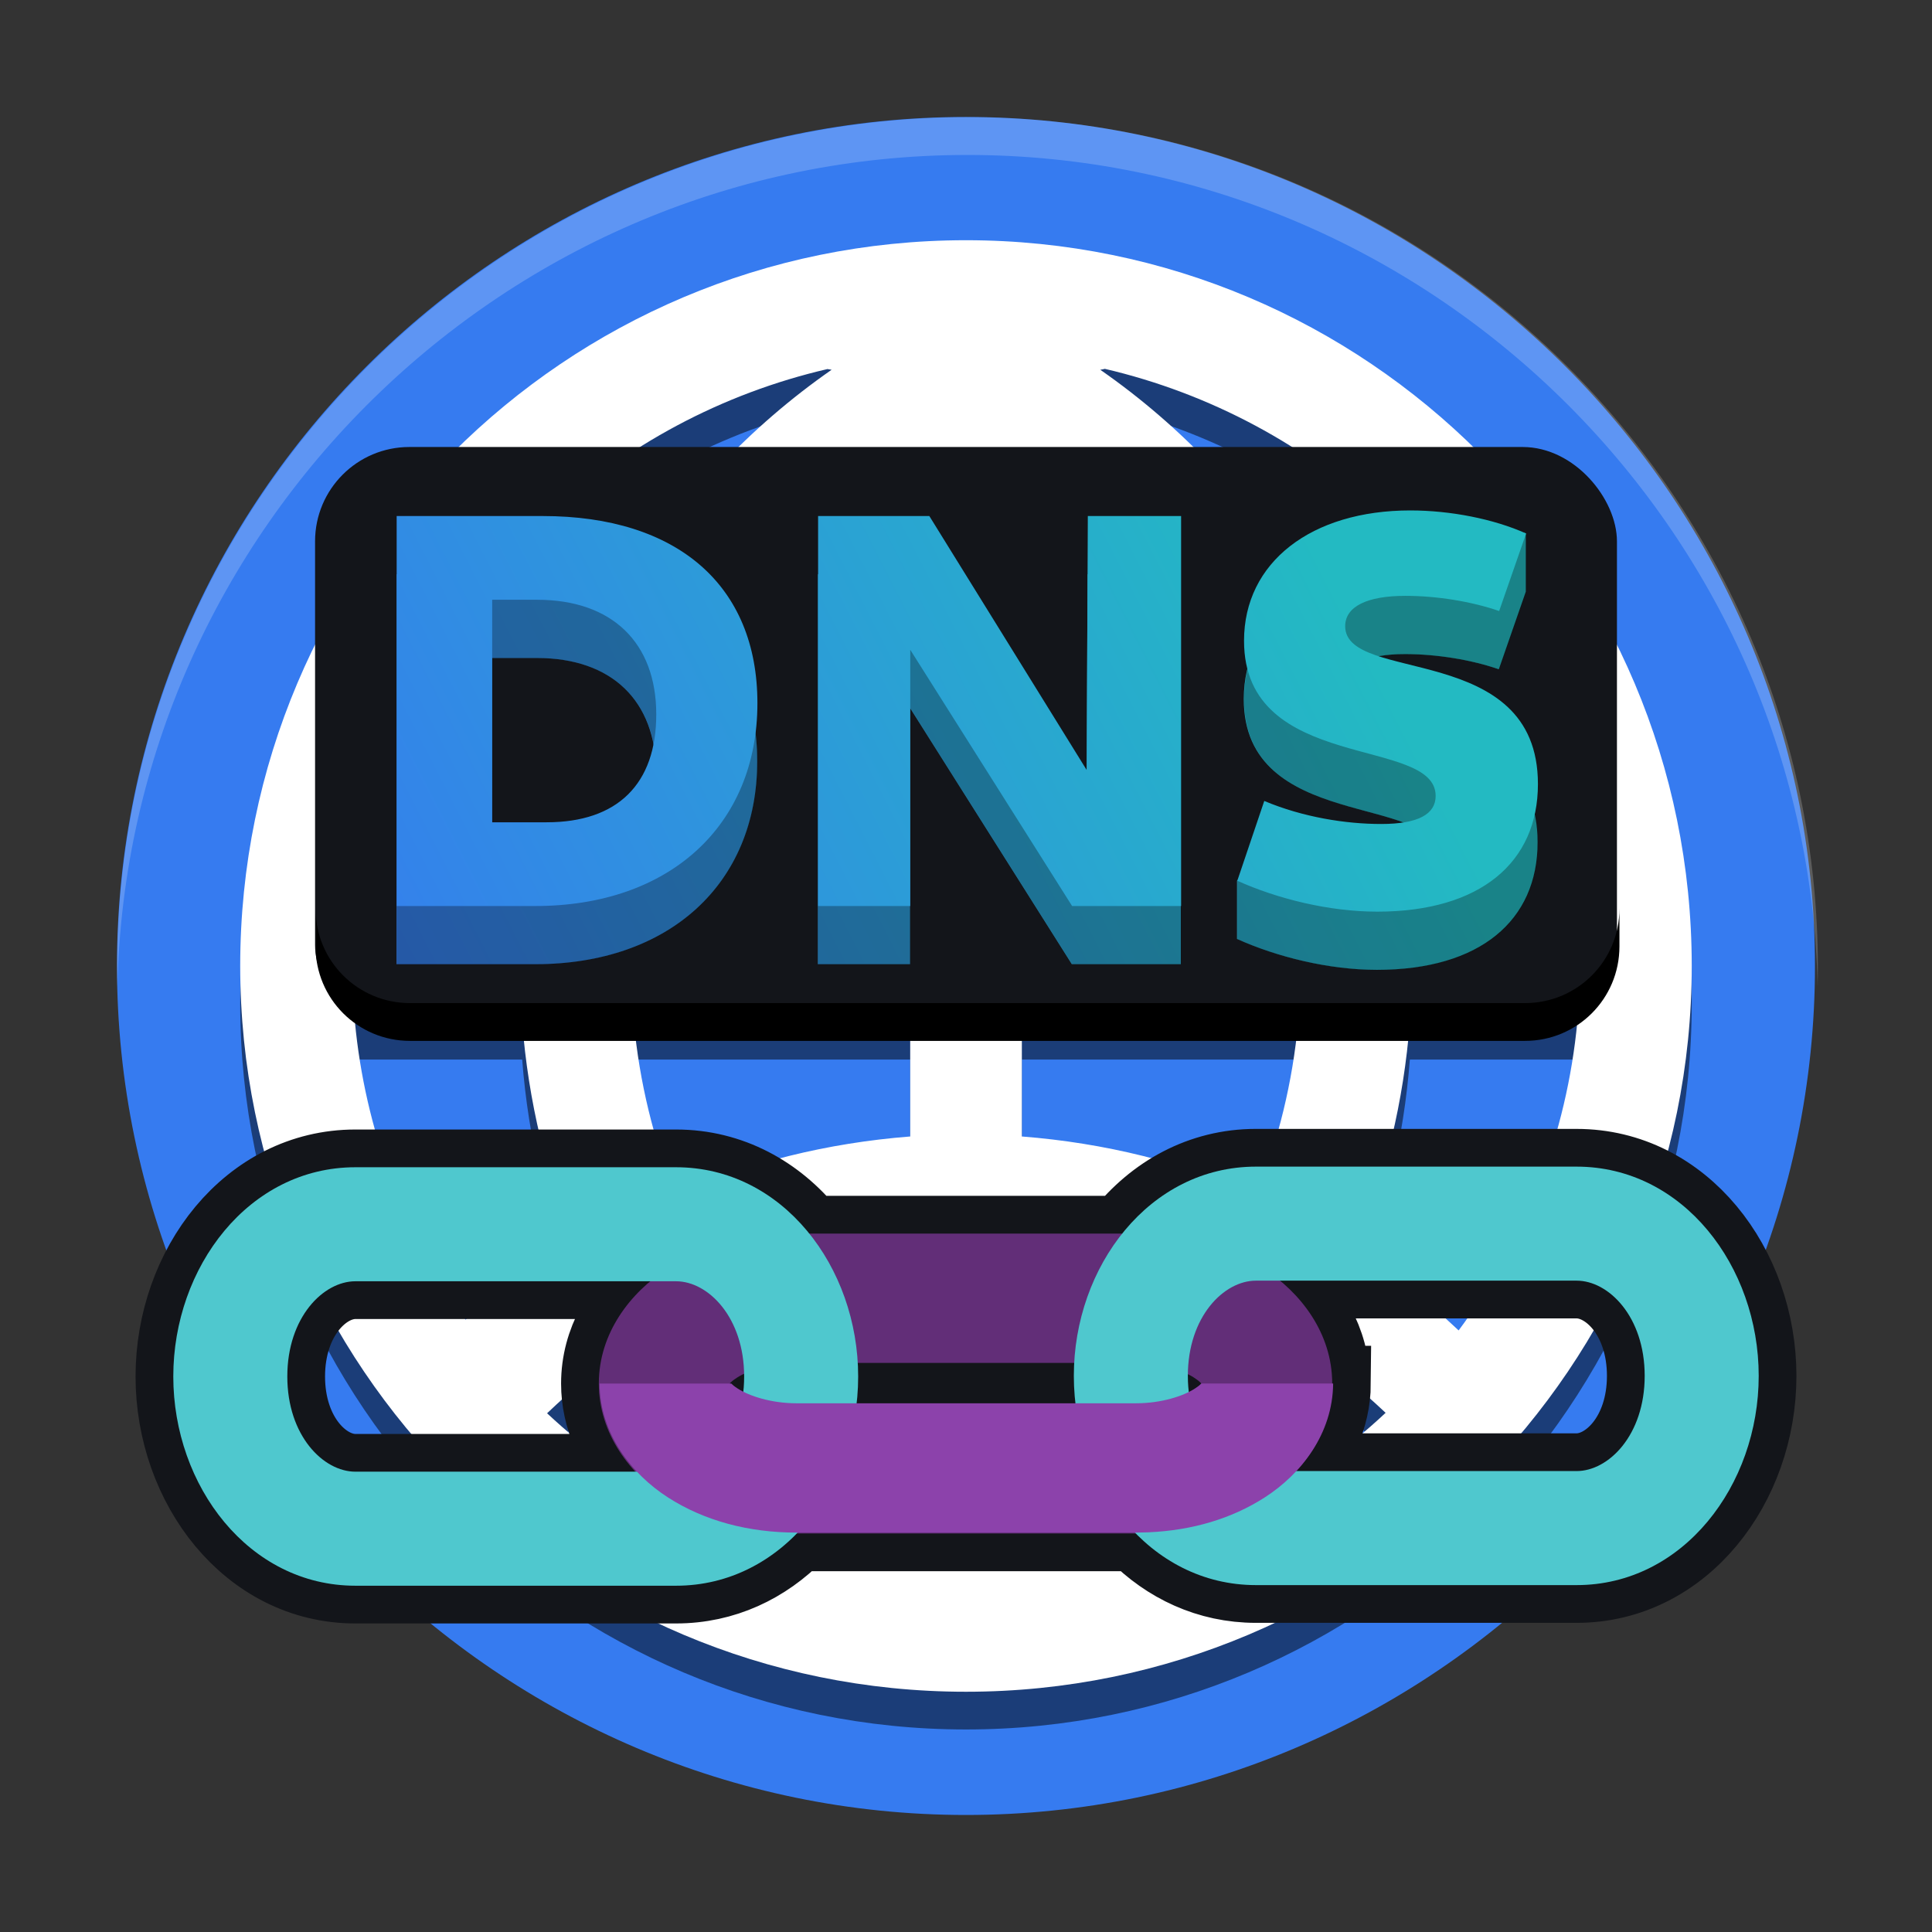 <svg width="512" height="512" version="1.1" viewBox="0 0 135.47 135.47" xmlns="http://www.w3.org/2000/svg" xmlns:xlink="http://www.w3.org/1999/xlink"><rect x="0" y="0" width="135.47" height="135.47" fill="#333333" stroke="none"/><defs><linearGradient id="a"><stop stop-color="#23bac2" offset="0"/><stop stop-color="#367bf0" offset="1"/></linearGradient><linearGradient id="d" x1="90.442" x2="25.244" y1="37.749" y2="71.114" gradientTransform="matrix(1.058,0,0,1.058,-3.971,-2.86)" gradientUnits="userSpaceOnUse" xlink:href="#a"/><linearGradient id="e" x1="90.442" x2="25.244" y1="37.749" y2="71.114" gradientUnits="userSpaceOnUse" xlink:href="#a"/></defs><path d="m67.733 8.202c-32.723 0-59.531 26.81-59.531 59.531s26.81 59.531 59.531 59.531 59.531-26.809 59.531-59.531c0-32.723-26.809-59.531-59.531-59.531z" color="#000000" color-rendering="auto" dominant-baseline="auto" fill="#367bf0" image-rendering="auto" shape-rendering="auto" solid-color="#000000" stroke-width=".353" style="font-feature-settings:normal;font-variant-alternates:normal;font-variant-caps:normal;font-variant-ligatures:normal;font-variant-numeric:normal;font-variant-position:normal;isolation:auto;mix-blend-mode:normal;shape-padding:0;text-decoration-color:#000000;text-decoration-line:none;text-decoration-style:solid;text-indent:0;text-orientation:mixed;text-transform:none;white-space:normal"/><path d="m67.733 19.489c-28.107 0-50.89 22.783-50.89 50.89 0 28.105 22.783 50.89 50.89 50.89 28.105 0 50.89-22.783 50.89-50.89s-22.783-50.89-50.89-50.89zm9.738 9.019c7.373 1.723 14.162 5.357 19.682 10.538-1.792 1.685-3.68 3.272-5.739 4.636-3.678-5.958-8.524-11.117-14.264-15.11 0.11-0.023 0.219-0.031 0.321-0.064zm-19.448 0.015c0.094 0.026 0.196 0.026 0.291 0.048-5.739 3.994-10.587 9.152-14.264 15.11-2.067-1.363-3.947-2.951-5.739-4.636 5.53-5.181 12.329-8.81 19.713-10.523zm5.795 5.872v16.216c-4.534-0.408-8.872-1.496-12.888-3.204 3.303-5.214 7.719-9.629 12.888-13.012zm7.829 0c5.166 3.384 9.583 7.798 12.885 13.012-4.016 1.708-8.354 2.796-12.885 3.204zm-38.506 10.477c2.263 2.105 4.644 4.078 7.266 5.754-2.082 4.924-3.367 10.262-3.797 15.836h-11.744c0.739-7.816 3.601-15.284 8.275-21.591zm69.183 0.015c4.666 6.305 7.523 13.767 8.259 21.575h-11.728c-0.431-5.574-1.715-10.913-3.797-15.836 2.615-1.677 5.003-3.642 7.266-5.739zm-54.961 9.465c5.104 2.24 10.647 3.616 16.458 4.072v8.038h-19.379c0.392-4.243 1.394-8.305 2.921-12.11zm40.743 0c1.526 3.805 2.528 7.867 2.921 12.11h-19.376v-8.038c5.808-0.456 11.351-1.832 16.456-4.072zm-63.22 19.942h11.728c0.431 5.574 1.715 10.913 3.797 15.836-2.521 1.613-5.653 3-7.765 5.051-4.376-6.162-7.052-13.367-7.76-20.888zm19.558 0h19.379v8.04c-5.811 0.454-11.353 1.83-16.458 4.07-1.526-3.805-2.528-7.867-2.921-12.11zm27.208 0h19.376c-0.392 4.243-1.394 8.305-2.921 12.11-5.104-2.24-10.647-3.616-16.456-4.07zm27.205 0h11.744c-0.744 7.837-3.621 15.321-8.323 21.639-2.26-2.108-4.595-4.126-7.217-5.803 2.082-4.924 3.367-10.262 3.797-15.836zm-35.034 15.852v16.216c-5.168-3.384-9.585-7.798-12.888-13.012 4.016-1.708 8.354-2.796 12.888-3.204zm7.829 0c4.531 0.408 8.869 1.496 12.885 3.204-3.303 5.214-7.719 9.629-12.885 13.012zm-27.598 6.929c3.678 5.958 8.524 11.117 14.264 15.11-0.11 0.023-0.219 0.031-0.321 0.064-7.353-1.72-14.123-5.344-19.636-10.507 1.786-1.69 3.634-3.303 5.693-4.666zm47.365 0c2.059 1.363 3.947 2.951 5.739 4.636-5.53 5.181-12.329 8.81-19.713 10.523-0.094-0.025-0.196-0.025-0.291-0.048 5.739-3.994 10.587-9.152 14.264-15.11z" opacity=".5" stroke-width=".652"/><path d="m67.733 16.844c-28.107 0-50.89 22.783-50.89 50.89 0 28.105 22.783 50.89 50.89 50.89 28.105 0 50.89-22.783 50.89-50.89s-22.783-50.89-50.89-50.89zm9.738 9.019c7.373 1.723 14.162 5.357 19.682 10.538-1.792 1.685-3.68 3.272-5.739 4.636-3.678-5.958-8.524-11.117-14.264-15.11 0.11-0.023 0.219-0.031 0.321-0.064zm-19.448 0.015c0.094 0.026 0.196 0.026 0.291 0.048-5.739 3.994-10.587 9.152-14.264 15.11-2.067-1.363-3.947-2.951-5.739-4.636 5.53-5.181 12.329-8.81 19.713-10.523zm5.795 5.872v16.216c-4.534-0.408-8.872-1.496-12.888-3.204 3.303-5.214 7.719-9.629 12.888-13.012zm7.829 0c5.166 3.384 9.583 7.798 12.885 13.012-4.016 1.708-8.354 2.796-12.885 3.204zm-38.506 10.477c2.263 2.105 4.644 4.078 7.266 5.754-2.082 4.924-3.367 10.262-3.797 15.836h-11.744c0.739-7.816 3.601-15.284 8.275-21.591zm69.183 0.015c4.666 6.305 7.523 13.767 8.259 21.575h-11.728c-0.431-5.574-1.715-10.913-3.797-15.836 2.615-1.677 5.003-3.642 7.266-5.739zm-54.961 9.465c5.104 2.24 10.647 3.616 16.458 4.072v8.038h-19.379c0.392-4.243 1.394-8.305 2.921-12.11zm40.743 0c1.526 3.805 2.528 7.867 2.921 12.11h-19.376v-8.038c5.808-0.456 11.351-1.832 16.456-4.072zm-63.22 19.942h11.728c0.431 5.574 1.715 10.913 3.797 15.836-2.521 1.613-5.653 3-7.765 5.051-4.376-6.162-7.052-13.367-7.76-20.888zm19.558 0h19.379v8.04c-5.811 0.454-11.353 1.83-16.458 4.07-1.526-3.805-2.528-7.867-2.921-12.11zm27.208 0h19.376c-0.392 4.243-1.394 8.305-2.921 12.11-5.104-2.24-10.647-3.616-16.456-4.07zm27.205 0h11.744c-0.744 7.837-3.621 15.321-8.323 21.639-2.26-2.108-4.595-4.126-7.217-5.803 2.082-4.924 3.367-10.262 3.797-15.836zm-35.034 15.852v16.216c-5.168-3.384-9.585-7.798-12.888-13.012 4.016-1.708 8.354-2.796 12.888-3.204zm7.829 0c4.531 0.408 8.869 1.496 12.885 3.204-3.303 5.214-7.719 9.629-12.885 13.012zm-27.598 6.929c3.678 5.958 8.524 11.117 14.264 15.11-0.11 0.023-0.219 0.03-0.321 0.064-7.353-1.72-14.123-5.344-19.636-10.507 1.786-1.69 3.634-3.303 5.693-4.666zm47.365 0c2.059 1.363 3.947 2.951 5.739 4.636-5.53 5.181-12.329 8.81-19.713 10.523-0.094-0.025-0.196-0.025-0.291-0.048 5.739-3.994 10.587-9.152 14.264-15.11z" fill="#fff" stroke-width=".652"/><rect x="22.092" y="31.343" width="91.287" height="41.53" rx="6.615" ry="6.615" fill="#13151a" stroke-linecap="round" stroke-linejoin="round" stroke-width="2.783"/><path transform="scale(.265)" d="m256 31c-123.68 0-225 101.33-225 225 0 1.671 0.028 3.337 0.064 5 2.687-121.39 102.93-220 224.94-220 122 0 222.25 98.605 224.94 220 0.037-1.663 0.064-3.329 0.064-5 0-123.68-101.33-225-225-225z" fill="#fff" opacity=".2" stroke-width="1.333" style="font-feature-settings:normal;font-variant-alternates:normal;font-variant-caps:normal;font-variant-ligatures:normal;font-variant-numeric:normal;font-variant-position:normal;isolation:auto;mix-blend-mode:normal;shape-padding:0;text-decoration-color:#000000;text-decoration-line:none;text-decoration-style:solid;text-indent:0;text-orientation:mixed;text-transform:none;white-space:normal"/><path transform="scale(.265)" d="m83.494 240.42v10c0 13.85 11.15 25 25 25h295.01c13.85 0 25-11.15 25-25v-10c0 13.85-11.15 25-25 25h-295.01c-13.85 0-25-11.15-25-25z" stroke-linecap="round" stroke-linejoin="round" stroke-width="10.516"/><g transform="matrix(1.058,0,0,1.058,-3.971,-2.86)" fill="url(#e)" stroke-width=".931"><path transform="matrix(.945 0 0 .945 3.751 2.702)" d="m98.895 39.884c-6.935 0-11.663 3.625-11.663 9.142 0 9.299 13.436 6.66 13.436 10.876 0 1.261-1.182 1.97-3.822 1.97-2.482 0-5.477-0.473-8.196-1.615l-1.891 1.504v4.091c2.798 1.261 6.423 2.167 9.811 2.167 7.25 0 11.269-3.467 11.269-8.944 0-10.048-13.515-7.014-13.515-11.073 0-1.379 1.537-2.128 4.216-2.128 2.207 0 4.65 0.394 6.58 1.064l1.891-5.438v-4.091c-2.134-0.779-5.702 2.476-8.117 2.476zm-71.083 0.394v27.345h9.732c9.378 0 15.564-5.634 15.564-14.224 0-8.235-5.595-13.121-15.052-13.121zm29.552 0v27.345h6.462v-17.968l11.348 17.968h7.644v-27.345h-6.541l-0.079 17.81-11.033-17.81zm-22.854 5.871h3.152c5.241 0 8.354 2.995 8.354 8.038 0 4.886-2.719 7.566-7.684 7.566h-3.822z"/><path d="m97.179 36.515c-6.551 0-11.018 3.425-11.018 8.636 0 8.785 12.693 6.291 12.693 10.274 0 1.191-1.117 1.861-3.611 1.861-2.345 0-5.174-0.447-7.742-1.526l-1.786 5.286c2.643 1.191 6.067 2.047 9.269 2.047 6.849 0 10.646-3.276 10.646-8.45 0-9.492-12.768-6.626-12.768-10.46 0-1.303 1.452-2.01 3.983-2.01 2.085 0 4.393 0.372 6.216 1.005l1.786-5.137c-2.159-0.968-5.025-1.526-7.668-1.526zm-67.152 0.373v25.833h9.194c8.859 0 14.704-5.323 14.704-13.438 0-7.78-5.286-12.396-14.22-12.396zm27.918 0v25.833h6.105v-16.974l10.721 16.974h7.221v-25.833h-6.179l-0.074 16.825-10.423-16.825zm-21.59 5.546h2.978c4.951 0 7.892 2.829 7.892 7.594 0 4.616-2.569 7.147-7.259 7.147h-3.61z"/></g><path d="m98.895 39.884c-6.935 0-11.663 3.625-11.663 9.142 0 9.299 13.436 6.66 13.436 10.876 0 1.261-1.182 1.97-3.822 1.97-2.482 0-5.477-0.473-8.196-1.615l-1.891 1.504v4.091c2.798 1.261 6.423 2.167 9.811 2.167 7.25 0 11.269-3.467 11.269-8.944 0-10.048-13.515-7.014-13.515-11.073 0-1.379 1.537-2.128 4.216-2.128 2.207 0 4.65 0.394 6.58 1.064l1.891-5.438v-4.091c-2.134-0.779-5.702 2.476-8.117 2.476zm-71.083 0.394v27.345h9.732c9.378 0 15.564-5.634 15.564-14.224 0-8.235-5.595-13.121-15.052-13.121zm29.552 0v27.345h6.462v-17.968l11.348 17.968h7.644v-27.345h-6.541l-0.079 17.81-11.033-17.81zm-22.854 5.871h3.152c5.241 0 8.354 2.995 8.354 8.038 0 4.886-2.719 7.566-7.684 7.566h-3.822z" opacity=".3"/><path d="m98.893 35.791c-6.935 0-11.663 3.625-11.663 9.141 0 9.299 13.436 6.659 13.436 10.875 0 1.261-1.182 1.97-3.822 1.97-2.482 0-5.477-0.473-8.195-1.615l-1.891 5.595c2.797 1.261 6.422 2.167 9.811 2.167 7.25 0 11.269-3.467 11.269-8.944 0-10.047-13.515-7.014-13.515-11.072 0-1.379 1.537-2.128 4.216-2.128 2.207 0 4.649 0.394 6.58 1.064l1.891-5.437c-2.285-1.024-5.319-1.616-8.117-1.616zm-71.08 0.394v27.344h9.732c9.378 0 15.564-5.634 15.564-14.224 0-8.235-5.595-13.121-15.052-13.121zm29.551 0v27.344h6.462v-17.967l11.348 17.967h7.644v-27.344h-6.541l-0.079 17.809-11.033-17.809zm-22.853 5.87h3.152c5.24 0 8.353 2.995 8.353 8.038 0 4.886-2.719 7.565-7.684 7.565h-3.822z" fill="url(#d)" stroke-width=".985"/><path d="m88.065 81.803c-3.842-4.6e-5 -7.108 1.853-9.376 4.695h-21.943c-2.267-2.818-5.519-4.652-9.341-4.652h-22.485c-7.47 0-12.769 6.995-12.769 14.672 2e-6 7.676 5.299 14.671 12.769 14.671h22.485c3.354 0 6.269-1.413 8.464-3.662h23.727c0.015 0 0.03-4.5e-4 0.045-4.8e-4 2.191 2.224 5.09 3.62 8.423 3.62h22.485c7.47 6e-5 12.769-6.995 12.769-14.671 9e-5 -7.676-5.299-14.672-12.769-14.672zm1.685 7.996h20.799c2.249 5.8e-5 4.774 2.526 4.774 6.676 9e-5 4.15-2.526 6.676-4.774 6.676h-19.655c1.498-1.607 2.564-3.707 2.582-6.138h-0.064c-1.07e-4 -3.01-1.608-5.515-3.662-7.214zm-64.83 0.043h20.68c-2.03 1.699-3.611 4.186-3.611 7.171 7.9e-5 2.448 1.063 4.563 2.564 6.181h-19.633c-2.249 0-4.774-2.526-4.774-6.676 0-4.15 2.525-6.676 4.774-6.676zm35.224 5.725h15.179c-0.016 0.302-0.028 0.604-0.028 0.908-1.3e-5 0.647 0.041 1.289 0.114 1.922h-15.344c0.07-0.62 0.109-1.247 0.109-1.879 0-0.319-0.012-0.635-0.03-0.951zm-7.968 0.763c0.001 0.063 0.003 0.125 0.003 0.189 0 0.369-0.021 0.725-0.059 1.067-0.14-0.071-0.269-0.142-0.381-0.214-0.274-0.177-0.384-0.279-0.463-0.359h-0.113c-1.1e-4 -1.21e-4 -3.59e-4 -3.53e-4 -4.75e-4 -4.75e-4 0.077-0.083 0.188-0.201 0.528-0.421 0.138-0.089 0.305-0.176 0.485-0.263zm31.117 0.031c0.154 0.076 0.297 0.153 0.418 0.231 0.341 0.22 0.451 0.338 0.528 0.421-0.079 0.08-0.189 0.182-0.463 0.359-0.121 0.078-0.266 0.156-0.42 0.232-0.042-0.361-0.065-0.738-0.065-1.129 0-0.039 0.002-0.076 0.002-0.114z" fill="#13151a" stroke="#13151a" stroke-width="5.292" style="font-feature-settings:normal;font-variant-alternates:normal;font-variant-caps:normal;font-variant-ligatures:normal;font-variant-numeric:normal;font-variant-position:normal;isolation:auto;mix-blend-mode:normal;paint-order:normal;shape-padding:0;text-decoration-color:#000000;text-decoration-line:none;text-decoration-style:solid;text-indent:0;text-orientation:mixed;text-transform:none;white-space:normal"/><path d="m79.597 86.498c3.355 2e-6 6.461 0.818 9.025 2.47 2.564 1.652 4.791 4.499 4.791 8.044 0 3.545-2.227 6.392-4.791 8.044-2.564 1.652-5.67 2.47-9.025 2.47h-23.792c-3.355 0-6.461-0.818-9.025-2.47-2.564-1.652-4.791-4.499-4.791-8.044 0-3.545 2.227-6.392 4.791-8.044 2.564-1.652 5.67-2.47 9.025-2.47zm0 9.068h-23.792c-1.787-3e-5 -3.323 0.515-4.114 1.025-0.341 0.22-0.451 0.338-0.528 0.421 0.077 0.083 0.188 0.201 0.529 0.42 0.791 0.51 2.327 1.025 4.114 1.025h23.792c1.787 0 3.323-0.516 4.114-1.025 0.341-0.22 0.451-0.338 0.528-0.42-0.077-0.083-0.188-0.201-0.528-0.421-0.791-0.51-2.327-1.025-4.114-1.025z" color="#000000" color-rendering="auto" dominant-baseline="auto" fill="#622e78" image-rendering="auto" solid-color="#000000" stroke-width=".428" style="font-feature-settings:normal;font-variant-alternates:normal;font-variant-caps:normal;font-variant-ligatures:normal;font-variant-numeric:normal;font-variant-position:normal;isolation:auto;mix-blend-mode:normal;paint-order:normal;shape-padding:0;text-decoration-color:#000000;text-decoration-line:none;text-decoration-style:solid;text-indent:0;text-orientation:mixed;text-transform:none;white-space:normal"/><path d="m24.92 81.846c-7.47 0-12.769 6.995-12.769 14.672 2e-6 7.676 5.299 14.671 12.769 14.671h22.485c7.47 0 12.77-6.995 12.769-14.671 0-7.676-5.299-14.672-12.769-14.672zm-1e-6 7.995 22.485-2e-6c2.249 0 4.774 2.526 4.774 6.676 0 4.15-2.525 6.676-4.774 6.676h-22.485c-2.249 0-4.774-2.526-4.774-6.676 0-4.15 2.525-6.676 4.774-6.676z" color="#000000" color-rendering="auto" dominant-baseline="auto" fill="#4fc8ce" image-rendering="auto" solid-color="#000000" style="font-feature-settings:normal;font-variant-alternates:normal;font-variant-caps:normal;font-variant-ligatures:normal;font-variant-numeric:normal;font-variant-position:normal;isolation:auto;mix-blend-mode:normal;paint-order:normal;shape-padding:0;text-decoration-color:#000000;text-decoration-line:none;text-decoration-style:solid;text-indent:0;text-orientation:mixed;text-transform:none;white-space:normal"/><path d="m110.55 81.803c7.47 0 12.769 6.995 12.769 14.672 0 7.676-5.299 14.671-12.769 14.671h-22.485c-7.47 0-12.769-6.995-12.769-14.671 0-7.676 5.299-14.672 12.769-14.672zm0 7.995-22.485-2e-6c-2.249 0-4.774 2.526-4.774 6.676 0 4.15 2.525 6.676 4.774 6.676h22.485c2.249 0 4.774-2.526 4.774-6.676 0-4.15-2.525-6.676-4.774-6.676z" color="#000000" color-rendering="auto" dominant-baseline="auto" fill="#4fc8ce" image-rendering="auto" solid-color="#000000" style="font-feature-settings:normal;font-variant-alternates:normal;font-variant-caps:normal;font-variant-ligatures:normal;font-variant-numeric:normal;font-variant-position:normal;isolation:auto;mix-blend-mode:normal;paint-order:normal;shape-padding:0;text-decoration-color:#000000;text-decoration-line:none;text-decoration-style:solid;text-indent:0;text-orientation:mixed;text-transform:none;white-space:normal"/><path d="m42.039 97.013h9.238c0.079 0.079 0.189 0.182 0.463 0.359 0.791 0.51 2.327 1.025 4.114 1.025l13.552-3.04e-4 2.945 3.4e-4 7.312-6.08e-4c1.787 0 3.323-0.516 4.114-1.025 0.274-0.177 0.385-0.279 0.463-0.359h9.238c-0.026 3.516-2.24 6.339-4.789 7.981-2.332 1.503-5.113 2.313-8.122 2.448-0.038 2e-3 -0.076 4e-3 -0.113 5e-3 -0.247 0.01-0.496 0.016-0.746 0.016-0.015 0-0.029 7.2e-4 -0.044 7e-4 -0.006 0-0.011 5.6e-4 -0.017 6.8e-4l-23.792 1e-5c-3.355 0-6.461-0.819-9.025-2.47-2.549-1.642-4.764-4.465-4.789-7.981z" color="#000000" color-rendering="auto" dominant-baseline="auto" fill="#8c42ab" image-rendering="auto" solid-color="#000000" stroke-width=".428" style="font-feature-settings:normal;font-variant-alternates:normal;font-variant-caps:normal;font-variant-ligatures:normal;font-variant-numeric:normal;font-variant-position:normal;isolation:auto;mix-blend-mode:normal;paint-order:normal;shape-padding:0;text-decoration-color:#000000;text-decoration-line:none;text-decoration-style:solid;text-indent:0;text-orientation:mixed;text-transform:none;white-space:normal"/></svg>
